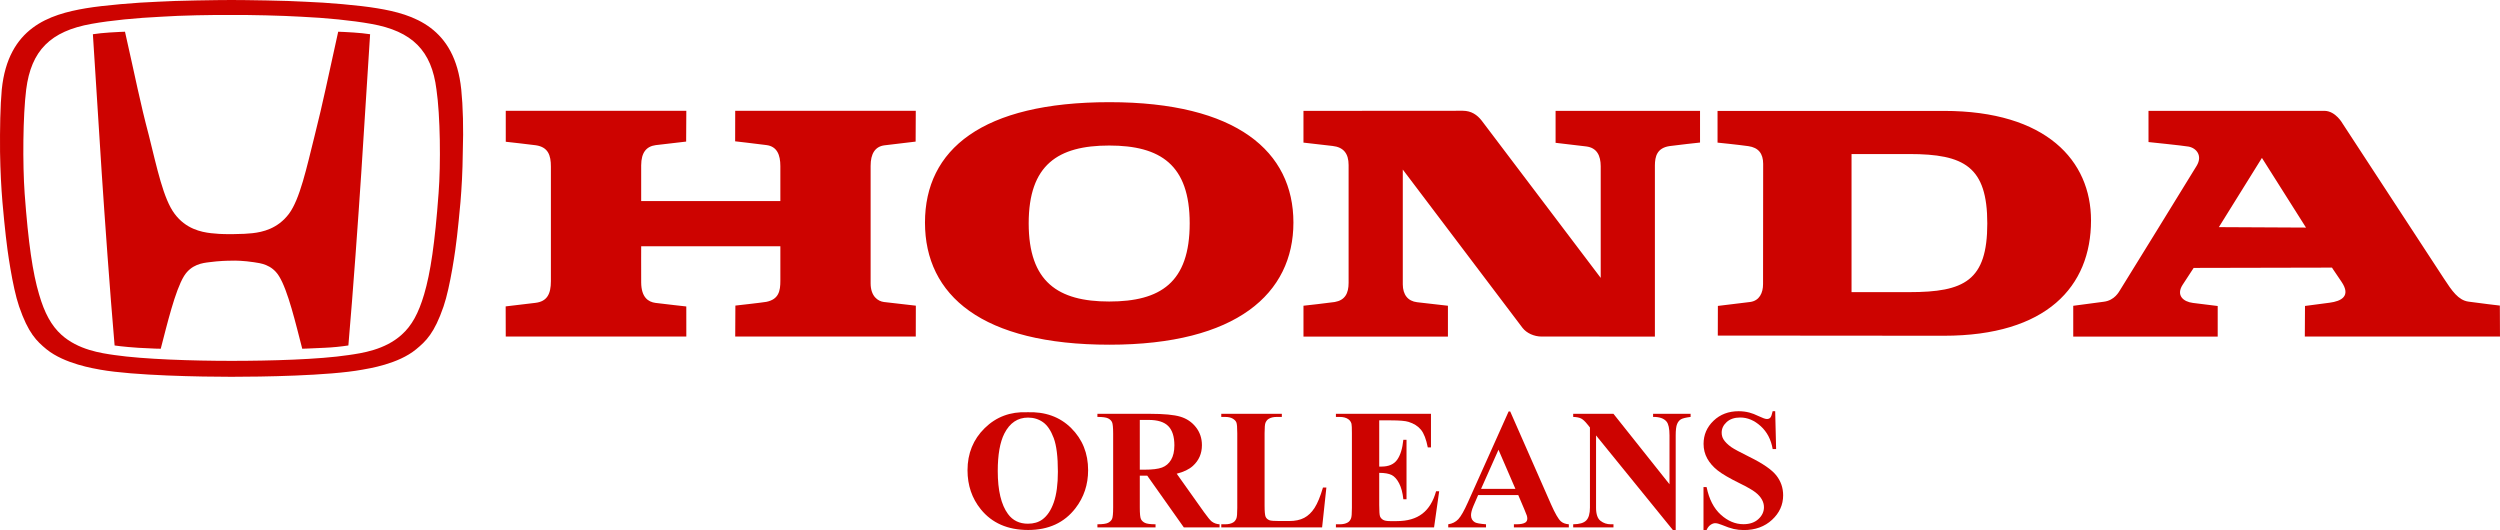 <?xml version="1.0" encoding="UTF-8"?>
<svg xmlns="http://www.w3.org/2000/svg" id="Calque_1" viewBox="0 0 3938.66 835.1">
  <defs>
    <style>
      .cls-1 {
        fill-rule: evenodd;
      }

      .cls-1, .cls-2 {
        fill: #cd0300;
      }
    </style>
  </defs>
  <path class="cls-2" d="M726.67,140.88c-10-97.86-75.09-118.44-132.36-127.83-28.76-4.86-79.95-9.09-112.97-10.31C452.58.92,385.03,0,364.75,0s-87.86.91-116.62,2.74c-32.71,1.22-84.21,5.47-112.97,10.31C77.93,22.74,12.78,43.29,2.81,140.85.38,167.51-.23,202.35.07,239.59c.91,61.77,6.08,103.57,9.12,132.67,2.1,19.97,10.28,79.65,20.89,110.54,14.53,42.41,27.85,54.81,43.29,67.55,28.49,23.01,75.12,30.28,84.82,32.1,52.68,9.39,159.3,11.19,206.27,11.19s153.52-1.52,206.24-11.19c10-1.82,56.64-8.82,84.82-32.1,15.44-12.74,28.76-25.14,43.29-67.55,10.64-30.89,19.09-90.56,21.22-110.54,3.04-29.09,8.48-70.89,9.09-132.67,1.22-37.24.3-72.08-2.43-98.74M690.92,305.01c-5.75,78.13-12.71,124.79-22.71,158.69-8.79,29.7-19.37,49.37-35.42,63.63-26.36,23.93-62.72,29.06-83.91,32.1-46.03,6.96-123.27,9.09-184.14,9.09s-138.14-2.43-184.17-9.12c-21.19-3.01-57.55-8.15-83.91-32.07-15.75-14.26-26.63-34.23-35.11-63.63-10-33.59-16.96-80.56-22.71-158.69-3.34-46.94-2.74-123.27,2.43-164.16,7.84-61.17,38.15-91.78,102.97-103.27,30.28-5.47,71.14-9.39,109.62-11.22,30.89-2.13,82.08-3.04,110.57-2.74,28.45-.3,79.65.91,110.54,2.74,38.76,1.82,79.35,5.78,109.62,11.22,65.12,11.49,95.43,42.41,103,103.27,6.05,40.89,6.96,117.22,3.34,164.16M532.81,49.98c-16.66,74.82-23.32,109.05-36.97,163.25-13.01,52.11-23.32,100.26-40.58,123.58-17.85,23.62-41.5,28.79-57.55,30.58-8.48.91-14.53,1.22-32.41,1.52-18.15,0-24.23-.61-32.71-1.52-16.05-1.82-39.98-6.96-57.52-30.58-17.57-23.32-27.57-71.47-40.58-123.58-14.26-53.9-20.61-88.43-37.57-163.25,0,0-16.66.61-24.23,1.22-10,.61-17.88,1.52-26.36,2.74,0,0,9.73,153.86,13.95,218.97,4.56,68.46,12.71,184.14,20.28,271.38,0,0,13.92,2.13,37.27,3.65,24.53,1.49,35.42,1.49,35.42,1.49,10-38.46,22.71-91.78,36.66-114.49,11.49-18.48,29.37-20.58,39.37-21.8,15.75-2.13,29.06-2.43,35.45-2.43,6.05-.3,19.37,0,35.42,2.43,10,1.52,27.88,3.34,39.37,21.8,14.26,22.71,26.66,76,36.66,114.49,0,0,10.88-.3,35.42-1.52,12.48-.54,24.92-1.76,37.27-3.65,7.57-87.22,15.75-202.62,20.28-271.35,4.26-65.12,13.95-218.97,13.95-218.97-8.51-1.22-16.36-2.13-26.36-2.74-6.99-.61-23.93-1.22-23.93-1.22h0Z"></path>
  <path class="cls-1" d="M1747.89,543.07c-200.77,0-290.62-77.55-290.62-192.44s89.84-189.65,290.62-189.65,289.84,77.93,289.84,189.65-89.46,192.44-289.84,192.44ZM3062.54,528.96l-356.23-.29.14-46.71s36.11-4.25,50.81-6.19c14.66-1.95,20.43-14.43,20.36-28.25-.04-13.82.18-173.29.18-189.47-.04-16.18-7.44-25.53-23.26-27.8-15.86-2.27-48.61-5.56-48.61-5.56v-49.97h356.61c161.81,0,231.79,78.72,231.79,172.56,0,104.16-69.97,181.67-231.79,181.67h0ZM2053.58,530.23v-48.57s42.59-4.72,49.25-5.86c16.07-2.82,21.86-13.48,21.85-30.27v-185.55c0-18.07-7.96-28.1-25.21-30.03-5.56-.61-45.91-5.27-45.91-5.27v-50s247.29-.2,251.06-.18c13.44.05,22.65,6.49,29.75,15.57,1.41,1.82,187.49,247.73,187.49,247.73,0,0,.07-159.02,0-175.79-.04-16.77-5.9-29.23-22.94-31.32-5.31-.66-48.15-5.69-48.15-5.69v-50.33h227.57v49.9s-39.9,4.31-48.22,5.61c-19.56,3.04-22.79,16.29-22.9,30.37-.07,14.12,0,269.71,0,269.71l-178.46-.04c-11.84,0-23.6-5.38-30-13.59-4.22-5.42-188.72-249.52-188.72-249.52,0,0-.09,164.6,0,180.91s8.03,26.37,22.49,28.1c14.45,1.75,48.63,5.56,48.63,5.56v48.57h-227.59v-.02h0ZM796.79,530.16l-.13-47.45s29.11-3.41,47.11-5.61c18-2.23,24.14-13.78,24.15-34.11v-180.46c.04-18.13-4.49-30.77-23.62-33.66-6.67-1.02-47.48-5.54-47.48-5.54l-.02-48.75h284.47l-.27,48.47s-42.42,4.79-48.04,5.6c-14.53,2.02-22.7,11.42-22.81,31.79v56.37h219.27v-55.12c.02-17.65-5.22-30.91-21.72-33.11s-49.52-5.95-49.52-5.95l.11-48.06h284.47l-.23,48.5s-33.97,3.99-48.99,5.85c-15,1.86-21.95,13.43-21.92,32.47.02,3.34-.09,164.71,0,185.11.11,20.43,11.5,28.03,20.86,29.27,9.37,1.23,50.38,5.79,50.38,5.79l-.11,48.61h-284.45l.25-48.75s43.32-4.83,48.84-5.9c19.42-3.92,22.1-17.11,22.03-33.27-.07-16.16,0-54.33,0-54.33h-219.27s-.16,33,0,56.96,11.42,30.73,22.31,32.27c13.77,1.79,48.77,5.65,48.77,5.65l.04,47.38h-284.49v.02h0v-.04ZM3130.9,352.04c0-89.44-36.17-109.36-122.84-109.36h-91.03v217.56h91.03c86.67.02,122.84-17.93,122.84-108.2h0ZM1874.32,351.83c0-92.23-46.11-122.55-126.83-122.55s-126.83,30.32-126.83,122.55,46.12,123.2,126.83,123.2,126.83-29.75,126.83-123.2h0ZM3493.91,530.3h-227.59v-48.54l48.36-6.42c16.97-2.2,23.74-15.71,25.67-18.75,1.95-3.04,111-179.71,120.5-195.53,9.49-15.82-.52-27.91-12.96-30.12-8.69-1.56-62.98-7.13-62.98-7.13l-.04-49.16h277.7c17.4.48,28.1,20.02,28.1,20.02l159.54,244.05c12.89,19.7,22.72,34.11,38.54,36.45,15.79,2.31,49.68,6.26,49.68,6.26l.21,48.81h-307.48l.29-48.22s20.26-2.68,38.76-5.1c18.54-2.41,34.11-10.44,18.75-33-15.36-22.53-14.98-22.31-14.98-22.31l-217.95.48s-6.78,10.19-17.36,26.57c-10.55,16.34.59,26.67,16.23,28.6l39.01,4.84v48.2h-.02.02ZM3495.74,357.84l137.27.7-69.42-109.77-67.85,109.07h0Z"></path>
  <g>
    <path class="cls-2" d="M1618.1,649.45c28.5-1.06,51.66,7.26,69.47,24.94,17.81,17.68,26.72,39.8,26.72,66.37,0,22.69-6.64,42.66-19.92,59.9-17.59,22.87-42.44,34.31-74.55,34.31s-57.09-10.91-74.68-32.72c-13.9-17.24-20.85-37.69-20.85-61.35,0-26.56,9.04-48.71,27.11-66.43,18.08-17.72,40.31-26.06,66.7-25v-.02ZM1619.68,657.9c-16.36,0-28.81,8.36-37.34,25.07-6.95,13.72-10.42,33.43-10.42,59.11,0,30.53,5.36,53.09,16.1,67.69,7.48,10.21,17.94,15.31,31.4,15.31,9.06,0,16.62-2.2,22.69-6.6,7.74-5.63,13.77-14.62,18.08-26.98,4.31-12.36,6.47-28.48,6.47-48.36,0-23.66-2.2-41.36-6.6-53.11-4.4-11.74-10.01-20.03-16.82-24.87-6.82-4.84-14.67-7.26-23.55-7.26h0Z"></path>
    <path class="cls-2" d="M1795.7,749.33v50.14c0,9.68.59,15.77,1.78,18.27,1.19,2.51,3.28,4.51,6.27,6,2.99,1.5,8.58,2.24,16.76,2.24v4.88h-91.57v-4.88c8.27,0,13.87-.77,16.82-2.31s5.01-3.54,6.2-6,1.78-8.53,1.78-18.21v-116.11c0-9.67-.59-15.77-1.78-18.27s-3.28-4.51-6.27-6-8.58-2.24-16.76-2.24v-4.88h83.12c21.64,0,37.47,1.5,47.5,4.49s18.21,8.51,24.54,16.56c6.33,8.05,9.5,17.48,9.5,28.3,0,13.19-4.75,24.1-14.25,32.72-6.07,5.46-14.56,9.55-25.47,12.27l43.01,60.56c5.63,7.83,9.63,12.71,12.01,14.65,3.61,2.73,7.78,4.22,12.53,4.49v4.88h-56.34l-57.66-81.54h-11.74.02ZM1795.7,661.59v78.37h7.52c12.23,0,21.37-1.12,27.44-3.36s10.84-6.29,14.32-12.14c3.47-5.85,5.21-13.48,5.21-22.89,0-13.63-3.19-23.7-9.57-30.22-6.38-6.51-16.65-9.76-30.81-9.76h-14.12.01Z"></path>
    <path class="cls-2" d="M2089.67,768.07l-6.73,62.81h-158.86v-4.88h5.94c5.19,0,9.37-.92,12.53-2.77,2.29-1.23,4.04-3.34,5.28-6.33.97-2.11,1.45-7.65,1.45-16.62v-117.69c0-9.15-.48-14.86-1.45-17.15-.97-2.29-2.93-4.29-5.87-6-2.95-1.72-6.93-2.57-11.94-2.57h-5.94v-4.88h95.4v4.88h-7.78c-5.19,0-9.37.92-12.53,2.77-2.29,1.23-4.09,3.34-5.41,6.33-.97,2.11-1.45,7.65-1.45,16.62v114c0,9.15.53,14.98,1.58,17.48s3.12,4.38,6.2,5.61c2.2.79,7.52,1.19,15.97,1.19h14.91c9.5,0,17.42-1.67,23.75-5.01s11.81-8.62,16.43-15.83c4.62-7.21,8.99-17.86,13.13-31.93h5.41l-.02-.03Z"></path>
    <path class="cls-2" d="M2172.92,662.25v72.83h3.56c11.35,0,19.57-3.56,24.67-10.69,5.1-7.12,8.36-17.63,9.76-31.53h5.01v93.68h-5.01c-1.06-10.2-3.28-18.56-6.66-25.07-3.39-6.51-7.32-10.89-11.81-13.13s-11-3.36-19.53-3.36v50.4c0,9.85.42,15.88,1.25,18.08s2.4,4,4.68,5.41c2.29,1.41,5.98,2.11,11.08,2.11h10.69c16.71,0,30.1-3.87,40.18-11.61,10.07-7.74,17.31-19.53,21.7-35.36h4.88l-8.05,56.87h-154.64v-4.88h5.94c5.19,0,9.37-.92,12.53-2.77,2.29-1.23,4.04-3.34,5.28-6.33.97-2.11,1.45-7.65,1.45-16.62v-117.69c0-8.09-.22-13.06-.66-14.91-.88-3.08-2.51-5.45-4.88-7.12-3.34-2.46-7.92-3.69-13.72-3.69h-5.94v-4.88h149.76v52.91h-5.01c-2.55-12.93-6.14-22.21-10.75-27.84-4.62-5.63-11.15-9.76-19.59-12.4-4.93-1.58-14.16-2.37-27.71-2.37h-18.47v-.04Z"></path>
    <path class="cls-2" d="M2391.95,779.94h-63.2l-7.52,17.42c-2.46,5.81-3.69,10.6-3.69,14.38,0,5.01,2.02,8.71,6.07,11.08,2.37,1.41,8.22,2.46,17.55,3.17v4.88h-59.51v-4.88c6.42-.97,11.7-3.63,15.83-7.98,4.13-4.35,9.24-13.35,15.31-26.98l63.99-142.76h2.51l64.52,146.72c6.16,13.9,11.22,22.65,15.17,26.26,2.99,2.73,7.21,4.31,12.67,4.75v4.88h-86.56v-4.88h3.56c6.95,0,11.83-.97,14.65-2.9,1.93-1.41,2.9-3.43,2.9-6.07,0-1.58-.26-3.21-.79-4.88-.18-.79-1.5-4.09-3.96-9.9l-9.5-22.3h0ZM2387.46,770.18l-26.65-61.62-27.44,61.62h54.1-.01Z"></path>
    <path class="cls-2" d="M2541.97,651.96l88.27,110.96v-76.92c0-10.73-1.54-17.99-4.62-21.77-4.22-5.1-11.3-7.56-21.24-7.39v-4.88h59.11v4.88c-7.57.97-12.65,2.22-15.24,3.76-2.6,1.54-4.62,4.05-6.07,7.52-1.45,3.48-2.18,9.43-2.18,17.88v148.96h-4.49l-120.99-148.96v113.74c0,10.29,2.35,17.24,7.06,20.85,4.7,3.61,10.09,5.41,16.16,5.41h4.22v4.88h-63.46v-4.88c9.85-.09,16.71-2.11,20.58-6.07s5.81-10.69,5.81-20.19v-126.27l-3.83-4.75c-3.78-4.75-7.12-7.87-10.03-9.37-2.9-1.49-7.08-2.33-12.53-2.51v-4.88h63.47Z"></path>
    <path class="cls-2" d="M2796.75,647.87l1.45,59.64h-5.41c-2.55-14.95-8.82-26.98-18.8-36.09-9.98-9.1-20.78-13.66-32.39-13.66-8.97,0-16.08,2.4-21.31,7.19-5.23,4.8-7.85,10.31-7.85,16.56,0,3.96.92,7.48,2.77,10.56,2.55,4.14,6.64,8.23,12.27,12.27,4.13,2.9,13.68,8.05,28.63,15.44,20.93,10.29,35.05,20.01,42.35,29.16,7.21,9.15,10.82,19.62,10.82,31.4,0,14.96-5.83,27.82-17.48,38.59-11.66,10.78-26.45,16.16-44.4,16.16-5.63,0-10.95-.57-15.97-1.72-5.01-1.14-11.3-3.3-18.87-6.47-4.22-1.76-7.7-2.64-10.42-2.64-2.29,0-4.71.88-7.26,2.64s-4.62,4.44-6.2,8.05h-4.88v-67.56h4.88c3.87,19,11.32,33.49,22.36,43.48,11.04,9.98,22.94,14.98,35.69,14.98,9.85,0,17.7-2.68,23.55-8.05,5.85-5.36,8.77-11.61,8.77-18.74,0-4.22-1.12-8.31-3.36-12.27s-5.65-7.72-10.23-11.28c-4.58-3.56-12.67-8.2-24.28-13.92-16.27-8-27.97-14.82-35.1-20.45-7.12-5.63-12.6-11.92-16.43-18.87-3.83-6.95-5.74-14.6-5.74-22.96,0-14.25,5.23-26.39,15.7-36.42,10.47-10.03,23.66-15.04,39.58-15.04,5.81,0,11.43.71,16.89,2.11,4.13,1.06,9.17,3.01,15.11,5.87,5.94,2.86,10.09,4.29,12.47,4.29s4.09-.7,5.41-2.11c1.32-1.41,2.55-4.79,3.69-10.16h3.96l.03.02Z"></path>
  </g>
</svg>
